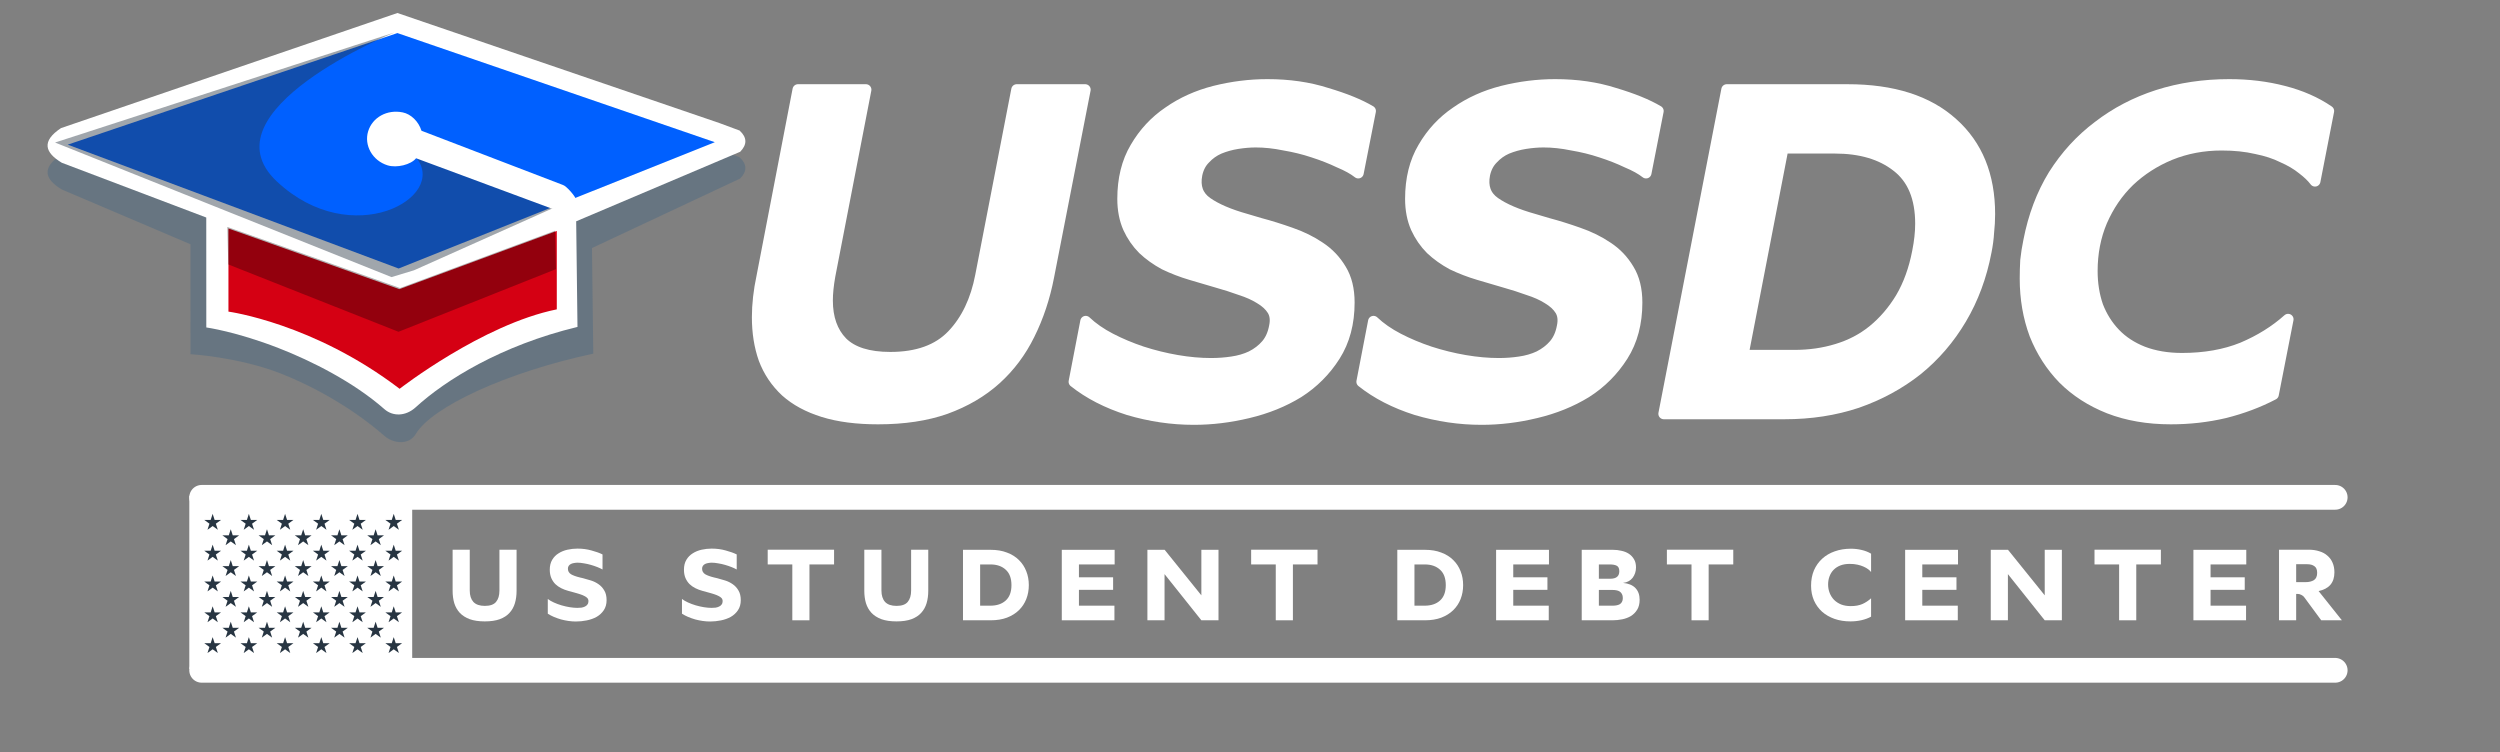 <?xml version="1.0" encoding="UTF-8" standalone="no"?>
<!DOCTYPE svg PUBLIC "-//W3C//DTD SVG 1.1//EN" "http://www.w3.org/Graphics/SVG/1.1/DTD/svg11.dtd">
<svg width="100%" height="100%" viewBox="0 0 831 250" version="1.1" xmlns="http://www.w3.org/2000/svg" xmlns:xlink="http://www.w3.org/1999/xlink" xml:space="preserve" xmlns:serif="http://www.serif.com/" style="fill-rule:evenodd;clip-rule:evenodd;stroke-linejoin:round;stroke-miterlimit:2;">
    <rect x="0" y="0" width="831" height="250" fill="#808080" stroke="none"/>
    <g transform="matrix(1,0,0,1,-1103.36,-386.905)">
        <g id="Artboard1" transform="matrix(0.898,0,0,0.407,894.493,105.651)">
            <rect x="232.472" y="691.247" width="924.153" height="614.224" style="fill:none;"/>
            <g transform="matrix(1.011,0,0,1.011,-0.267,-38.114)">
                <g transform="matrix(0.449,0,0,0.991,-120.121,100.016)">
                    <path d="M935.813,825.964L830.893,781.321C817.017,772.971 814.15,763.762 830.244,753.072L1104.56,659.242L1367.16,748.973L1383.6,755.064C1389.87,760.83 1389.7,766.595 1384.08,772.361L1263.22,829.046L1264.29,915.138C1193.49,930.216 1132.72,958.522 1119.54,980.588C1113.73,990.328 1100.73,988.111 1094.03,982.231C1068.73,960.001 1036.17,941.73 1009.37,931.291C974.803,917.824 935.847,915.567 935.847,915.567L935.813,825.964Z" style="fill:rgb(103,117,129);"/>
                </g>
                <g transform="matrix(0.449,0,0,0.991,-120.121,78.413)">
                    <path d="M948.695,825.964L830.893,781.321C817.017,772.971 814.15,763.762 830.244,753.072L1104.56,659.242L1367.16,748.973L1383.6,755.064C1389.87,760.83 1389.7,766.595 1384.08,772.361L1250.34,829.046L1251.4,915.138C1188.98,930.216 1143.65,958.522 1119.54,980.588C1111.17,988.248 1100.73,988.111 1094.03,982.231C1068.73,960.001 1034.5,942.844 1007.7,932.404C973.133,918.937 948.728,915.567 948.728,915.567L948.695,825.964Z" style="fill:white;"/>
                </g>
                <g transform="matrix(0.449,0,0,0.991,-120.121,71.246)">
                    <path d="M966.781,842.151L1106.16,891.588L1234.53,844.125L1234.53,908.051C1173.78,920.379 1106.36,972.814 1106.36,972.814C1036.19,919.266 966.781,909.898 966.781,909.898L966.781,842.151Z" style="fill:rgb(213,0,19);"/>
                </g>
                <g transform="matrix(0.486,0,0,1.073,-158.199,-0.538)">
                    <path d="M850.451,781.565L1098.81,697.549L1337.93,779.719L1099.73,874.814L850.451,781.565Z" style="fill:rgb(0,96,255);"/>
                </g>
                <g transform="matrix(1.018,0,0,2.248,-814.328,-475.733)">
                    <path d="M1107.94,614.009L1170.07,635.956L1225.78,615.359L1226.12,629.171L1169.5,651.681L1108.28,627.483L1107.94,614.009Z" style="fill-opacity:0.31;"/>
                </g>
            </g>
            <g transform="matrix(0.167,0,0,0.404,302.671,1095.95)">
                <rect x="0" y="0" width="494" height="350" style="fill:white;"/>
            </g>
            <g transform="matrix(1.169,0,0,2.582,-1066.05,-339.737)">
                <path d="M1235.73,409.508C1235.73,409.508 1174.79,434.358 1198.56,456.616C1222.33,478.873 1253.02,461.586 1242.65,449.052C1232.27,436.519 1265.55,451.645 1265.55,451.645L1288.46,463.963L1242,484.707L1234.87,486.868L1128.33,444.298L1235.73,409.508Z" style="fill:rgb(39,53,66);fill-opacity:0.44;"/>
            </g>
            <g id="s" transform="matrix(0.163,0,0,0.36,304.595,1105.3)">
                <path d="M41.167,15L52.922,51.18L22.146,28.82L60.188,28.82L29.411,51.18L41.167,15Z" style="fill:rgb(39,53,66);fill-rule:nonzero;"/>
            </g>
            <g id="s1" serif:id="s" transform="matrix(0.163,0,0,0.36,304.595,1130.47)">
                <path d="M41.167,15L52.922,51.18L22.146,28.82L60.188,28.82L29.411,51.18L41.167,15Z" style="fill:rgb(39,53,66);fill-rule:nonzero;"/>
            </g>
            <g id="s2" serif:id="s" transform="matrix(0.163,0,0,0.36,304.595,1155.63)">
                <path d="M41.167,15L52.922,51.18L22.146,28.82L60.188,28.82L29.411,51.18L41.167,15Z" style="fill:rgb(39,53,66);fill-rule:nonzero;"/>
            </g>
            <g id="s3" serif:id="s" transform="matrix(0.163,0,0,0.36,304.595,1180.8)">
                <path d="M41.167,15L52.922,51.18L22.146,28.82L60.188,28.82L29.411,51.18L41.167,15Z" style="fill:rgb(39,53,66);fill-rule:nonzero;"/>
            </g>
            <g id="s4" serif:id="s" transform="matrix(0.163,0,0,0.36,304.595,1205.97)">
                <path d="M41.167,15L52.922,51.18L22.146,28.82L60.188,28.82L29.411,51.18L41.167,15Z" style="fill:rgb(39,53,66);fill-rule:nonzero;"/>
            </g>
            <g id="s5" serif:id="s" transform="matrix(0.163,0,0,0.36,311.298,1117.88)">
                <path d="M41.167,15L52.922,51.18L22.146,28.82L60.188,28.82L29.411,51.18L41.167,15Z" style="fill:rgb(39,53,66);fill-rule:nonzero;"/>
            </g>
            <g id="s6" serif:id="s" transform="matrix(0.163,0,0,0.36,311.298,1143.05)">
                <path d="M41.167,15L52.922,51.18L22.146,28.82L60.188,28.82L29.411,51.18L41.167,15Z" style="fill:rgb(39,53,66);fill-rule:nonzero;"/>
            </g>
            <g id="s7" serif:id="s" transform="matrix(0.163,0,0,0.36,311.298,1168.22)">
                <path d="M41.167,15L52.922,51.18L22.146,28.82L60.188,28.82L29.411,51.18L41.167,15Z" style="fill:rgb(39,53,66);fill-rule:nonzero;"/>
            </g>
            <g id="s8" serif:id="s" transform="matrix(0.163,0,0,0.36,311.298,1193.39)">
                <path d="M41.167,15L52.922,51.18L22.146,28.82L60.188,28.82L29.411,51.18L41.167,15Z" style="fill:rgb(39,53,66);fill-rule:nonzero;"/>
            </g>
            <g id="s9" serif:id="s" transform="matrix(0.163,0,0,0.36,318.001,1105.3)">
                <path d="M41.167,15L52.922,51.18L22.146,28.82L60.188,28.82L29.411,51.18L41.167,15Z" style="fill:rgb(39,53,66);fill-rule:nonzero;"/>
            </g>
            <g id="s10" serif:id="s" transform="matrix(0.163,0,0,0.36,318.001,1130.47)">
                <path d="M41.167,15L52.922,51.18L22.146,28.82L60.188,28.82L29.411,51.18L41.167,15Z" style="fill:rgb(39,53,66);fill-rule:nonzero;"/>
            </g>
            <g id="s11" serif:id="s" transform="matrix(0.163,0,0,0.36,318.001,1155.63)">
                <path d="M41.167,15L52.922,51.18L22.146,28.82L60.188,28.82L29.411,51.18L41.167,15Z" style="fill:rgb(39,53,66);fill-rule:nonzero;"/>
            </g>
            <g id="s12" serif:id="s" transform="matrix(0.163,0,0,0.36,318.001,1180.8)">
                <path d="M41.167,15L52.922,51.18L22.146,28.82L60.188,28.82L29.411,51.18L41.167,15Z" style="fill:rgb(39,53,66);fill-rule:nonzero;"/>
            </g>
            <g id="s13" serif:id="s" transform="matrix(0.163,0,0,0.36,318.001,1205.97)">
                <path d="M41.167,15L52.922,51.18L22.146,28.82L60.188,28.82L29.411,51.18L41.167,15Z" style="fill:rgb(39,53,66);fill-rule:nonzero;"/>
            </g>
            <g id="s14" serif:id="s" transform="matrix(0.163,0,0,0.36,324.703,1117.88)">
                <path d="M41.167,15L52.922,51.18L22.146,28.82L60.188,28.82L29.411,51.18L41.167,15Z" style="fill:rgb(39,53,66);fill-rule:nonzero;"/>
            </g>
            <g id="s15" serif:id="s" transform="matrix(0.163,0,0,0.36,324.703,1143.05)">
                <path d="M41.167,15L52.922,51.18L22.146,28.82L60.188,28.82L29.411,51.18L41.167,15Z" style="fill:rgb(39,53,66);fill-rule:nonzero;"/>
            </g>
            <g id="s16" serif:id="s" transform="matrix(0.163,0,0,0.36,324.703,1168.22)">
                <path d="M41.167,15L52.922,51.18L22.146,28.82L60.188,28.82L29.411,51.18L41.167,15Z" style="fill:rgb(39,53,66);fill-rule:nonzero;"/>
            </g>
            <g id="s17" serif:id="s" transform="matrix(0.163,0,0,0.36,324.703,1193.39)">
                <path d="M41.167,15L52.922,51.18L22.146,28.82L60.188,28.82L29.411,51.18L41.167,15Z" style="fill:rgb(39,53,66);fill-rule:nonzero;"/>
            </g>
            <g id="s18" serif:id="s" transform="matrix(0.163,0,0,0.36,331.406,1105.3)">
                <path d="M41.167,15L52.922,51.18L22.146,28.82L60.188,28.82L29.411,51.18L41.167,15Z" style="fill:rgb(39,53,66);fill-rule:nonzero;"/>
            </g>
            <g id="s19" serif:id="s" transform="matrix(0.163,0,0,0.36,331.406,1130.47)">
                <path d="M41.167,15L52.922,51.18L22.146,28.82L60.188,28.82L29.411,51.18L41.167,15Z" style="fill:rgb(39,53,66);fill-rule:nonzero;"/>
            </g>
            <g id="s20" serif:id="s" transform="matrix(0.163,0,0,0.36,331.406,1155.63)">
                <path d="M41.167,15L52.922,51.18L22.146,28.82L60.188,28.82L29.411,51.18L41.167,15Z" style="fill:rgb(39,53,66);fill-rule:nonzero;"/>
            </g>
            <g id="s21" serif:id="s" transform="matrix(0.163,0,0,0.36,331.406,1180.8)">
                <path d="M41.167,15L52.922,51.18L22.146,28.82L60.188,28.82L29.411,51.18L41.167,15Z" style="fill:rgb(39,53,66);fill-rule:nonzero;"/>
            </g>
            <g id="s22" serif:id="s" transform="matrix(0.163,0,0,0.36,331.406,1205.97)">
                <path d="M41.167,15L52.922,51.18L22.146,28.82L60.188,28.82L29.411,51.18L41.167,15Z" style="fill:rgb(39,53,66);fill-rule:nonzero;"/>
            </g>
            <g id="s23" serif:id="s" transform="matrix(0.163,0,0,0.36,338.109,1117.88)">
                <path d="M41.167,15L52.922,51.18L22.146,28.82L60.188,28.82L29.411,51.18L41.167,15Z" style="fill:rgb(39,53,66);fill-rule:nonzero;"/>
            </g>
            <g id="s24" serif:id="s" transform="matrix(0.163,0,0,0.36,338.109,1143.05)">
                <path d="M41.167,15L52.922,51.18L22.146,28.82L60.188,28.82L29.411,51.18L41.167,15Z" style="fill:rgb(39,53,66);fill-rule:nonzero;"/>
            </g>
            <g id="s25" serif:id="s" transform="matrix(0.163,0,0,0.36,338.109,1168.22)">
                <path d="M41.167,15L52.922,51.18L22.146,28.82L60.188,28.82L29.411,51.18L41.167,15Z" style="fill:rgb(39,53,66);fill-rule:nonzero;"/>
            </g>
            <g id="s26" serif:id="s" transform="matrix(0.163,0,0,0.36,338.109,1193.39)">
                <path d="M41.167,15L52.922,51.18L22.146,28.82L60.188,28.82L29.411,51.18L41.167,15Z" style="fill:rgb(39,53,66);fill-rule:nonzero;"/>
            </g>
            <g id="s27" serif:id="s" transform="matrix(0.163,0,0,0.36,344.812,1105.3)">
                <path d="M41.167,15L52.922,51.18L22.146,28.82L60.188,28.82L29.411,51.18L41.167,15Z" style="fill:rgb(39,53,66);fill-rule:nonzero;"/>
            </g>
            <g id="s28" serif:id="s" transform="matrix(0.163,0,0,0.36,344.812,1130.47)">
                <path d="M41.167,15L52.922,51.18L22.146,28.82L60.188,28.82L29.411,51.18L41.167,15Z" style="fill:rgb(39,53,66);fill-rule:nonzero;"/>
            </g>
            <g id="s29" serif:id="s" transform="matrix(0.163,0,0,0.36,344.812,1155.63)">
                <path d="M41.167,15L52.922,51.18L22.146,28.82L60.188,28.82L29.411,51.18L41.167,15Z" style="fill:rgb(39,53,66);fill-rule:nonzero;"/>
            </g>
            <g id="s30" serif:id="s" transform="matrix(0.163,0,0,0.36,344.812,1180.8)">
                <path d="M41.167,15L52.922,51.18L22.146,28.82L60.188,28.82L29.411,51.18L41.167,15Z" style="fill:rgb(39,53,66);fill-rule:nonzero;"/>
            </g>
            <g id="s31" serif:id="s" transform="matrix(0.163,0,0,0.36,344.812,1205.97)">
                <path d="M41.167,15L52.922,51.18L22.146,28.82L60.188,28.82L29.411,51.18L41.167,15Z" style="fill:rgb(39,53,66);fill-rule:nonzero;"/>
            </g>
            <g id="s32" serif:id="s" transform="matrix(0.163,0,0,0.36,351.515,1117.88)">
                <path d="M41.167,15L52.922,51.18L22.146,28.82L60.188,28.82L29.411,51.18L41.167,15Z" style="fill:rgb(39,53,66);fill-rule:nonzero;"/>
            </g>
            <g id="s33" serif:id="s" transform="matrix(0.163,0,0,0.36,351.515,1143.05)">
                <path d="M41.167,15L52.922,51.18L22.146,28.82L60.188,28.82L29.411,51.18L41.167,15Z" style="fill:rgb(39,53,66);fill-rule:nonzero;"/>
            </g>
            <g id="s34" serif:id="s" transform="matrix(0.163,0,0,0.36,351.515,1168.22)">
                <path d="M41.167,15L52.922,51.18L22.146,28.82L60.188,28.82L29.411,51.18L41.167,15Z" style="fill:rgb(39,53,66);fill-rule:nonzero;"/>
            </g>
            <g id="s35" serif:id="s" transform="matrix(0.163,0,0,0.36,351.515,1193.39)">
                <path d="M41.167,15L52.922,51.18L22.146,28.82L60.188,28.82L29.411,51.18L41.167,15Z" style="fill:rgb(39,53,66);fill-rule:nonzero;"/>
            </g>
            <g id="s36" serif:id="s" transform="matrix(0.163,0,0,0.36,358.218,1105.3)">
                <path d="M41.167,15L52.922,51.18L22.146,28.82L60.188,28.82L29.411,51.18L41.167,15Z" style="fill:rgb(39,53,66);fill-rule:nonzero;"/>
            </g>
            <g id="s37" serif:id="s" transform="matrix(0.163,0,0,0.36,358.218,1130.47)">
                <path d="M41.167,15L52.922,51.18L22.146,28.82L60.188,28.82L29.411,51.18L41.167,15Z" style="fill:rgb(39,53,66);fill-rule:nonzero;"/>
            </g>
            <g id="s38" serif:id="s" transform="matrix(0.163,0,0,0.36,358.218,1155.63)">
                <path d="M41.167,15L52.922,51.18L22.146,28.82L60.188,28.82L29.411,51.18L41.167,15Z" style="fill:rgb(39,53,66);fill-rule:nonzero;"/>
            </g>
            <g id="s39" serif:id="s" transform="matrix(0.163,0,0,0.36,358.218,1180.8)">
                <path d="M41.167,15L52.922,51.18L22.146,28.82L60.188,28.82L29.411,51.18L41.167,15Z" style="fill:rgb(39,53,66);fill-rule:nonzero;"/>
            </g>
            <g id="s40" serif:id="s" transform="matrix(0.163,0,0,0.36,358.218,1205.97)">
                <path d="M41.167,15L52.922,51.18L22.146,28.82L60.188,28.82L29.411,51.18L41.167,15Z" style="fill:rgb(39,53,66);fill-rule:nonzero;"/>
            </g>
            <g id="s41" serif:id="s" transform="matrix(0.163,0,0,0.36,364.921,1117.88)">
                <path d="M41.167,15L52.922,51.18L22.146,28.82L60.188,28.82L29.411,51.18L41.167,15Z" style="fill:rgb(39,53,66);fill-rule:nonzero;"/>
            </g>
            <g id="s42" serif:id="s" transform="matrix(0.163,0,0,0.36,364.921,1143.05)">
                <path d="M41.167,15L52.922,51.18L22.146,28.82L60.188,28.82L29.411,51.18L41.167,15Z" style="fill:rgb(39,53,66);fill-rule:nonzero;"/>
            </g>
            <g id="s43" serif:id="s" transform="matrix(0.163,0,0,0.36,364.921,1168.22)">
                <path d="M41.167,15L52.922,51.18L22.146,28.82L60.188,28.82L29.411,51.18L41.167,15Z" style="fill:rgb(39,53,66);fill-rule:nonzero;"/>
            </g>
            <g id="s44" serif:id="s" transform="matrix(0.163,0,0,0.36,364.921,1193.39)">
                <path d="M41.167,15L52.922,51.18L22.146,28.82L60.188,28.82L29.411,51.18L41.167,15Z" style="fill:rgb(39,53,66);fill-rule:nonzero;"/>
            </g>
            <g id="s45" serif:id="s" transform="matrix(0.163,0,0,0.36,371.623,1105.3)">
                <path d="M41.167,15L52.922,51.18L22.146,28.82L60.188,28.82L29.411,51.18L41.167,15Z" style="fill:rgb(39,53,66);fill-rule:nonzero;"/>
            </g>
            <g id="s46" serif:id="s" transform="matrix(0.163,0,0,0.36,371.623,1130.47)">
                <path d="M41.167,15L52.922,51.18L22.146,28.82L60.188,28.82L29.411,51.18L41.167,15Z" style="fill:rgb(39,53,66);fill-rule:nonzero;"/>
            </g>
            <g id="s47" serif:id="s" transform="matrix(0.163,0,0,0.36,371.623,1155.63)">
                <path d="M41.167,15L52.922,51.18L22.146,28.82L60.188,28.82L29.411,51.18L41.167,15Z" style="fill:rgb(39,53,66);fill-rule:nonzero;"/>
            </g>
            <g id="s48" serif:id="s" transform="matrix(0.163,0,0,0.36,371.623,1180.8)">
                <path d="M41.167,15L52.922,51.18L22.146,28.82L60.188,28.82L29.411,51.18L41.167,15Z" style="fill:rgb(39,53,66);fill-rule:nonzero;"/>
            </g>
            <g id="s49" serif:id="s" transform="matrix(0.163,0,0,0.36,371.623,1205.97)">
                <path d="M41.167,15L52.922,51.18L22.146,28.82L60.188,28.82L29.411,51.18L41.167,15Z" style="fill:rgb(39,53,66);fill-rule:nonzero;"/>
            </g>
            <g transform="matrix(1.113,0,0,2.458,-888.095,-552.23)">
                <path d="M1294.9,535.601L1282.92,597.38C1282.36,600.53 1282.08,603.287 1282.08,605.651C1282.08,611.502 1283.71,616.116 1286.97,619.492C1290.35,622.868 1295.69,624.556 1303.01,624.556C1312.01,624.556 1318.87,622.08 1323.6,617.129C1328.33,612.177 1331.48,605.594 1333.05,597.38L1345.04,535.601L1367.82,535.601L1355.67,597.717C1354.32,604.694 1352.18,611.108 1349.26,616.96C1346.44,622.699 1342.73,627.65 1338.12,631.814C1333.5,635.977 1327.93,639.241 1321.4,641.604C1314.99,643.855 1307.51,644.98 1298.95,644.98C1291.87,644.98 1285.79,644.192 1280.73,642.617C1275.66,641.041 1271.5,638.791 1268.23,635.865C1264.97,632.827 1262.55,629.226 1260.98,625.062C1259.51,620.898 1258.78,616.285 1258.78,611.221C1258.78,606.945 1259.29,602.443 1260.3,597.717L1272.29,535.601L1294.9,535.601Z" style="fill:white;fill-rule:nonzero;stroke:white;stroke-width:3.63px;"/>
                <path d="M1458.63,563.283C1457.06,562.045 1454.92,560.864 1452.22,559.738C1449.63,558.5 1446.76,557.375 1443.61,556.362C1440.57,555.35 1437.37,554.562 1433.99,553.999C1430.73,553.324 1427.58,552.986 1424.54,552.986C1422.63,552.986 1420.6,553.155 1418.46,553.493C1416.32,553.83 1414.3,554.393 1412.39,555.181C1410.59,555.969 1409.01,557.094 1407.66,558.557C1406.31,559.907 1405.41,561.651 1404.96,563.789C1404.17,567.84 1405.3,570.935 1408.33,573.073C1411.37,575.211 1415.7,577.068 1421.33,578.643L1425.89,579.994C1429.27,580.894 1432.7,581.963 1436.19,583.201C1439.79,584.439 1442.99,586.014 1445.81,587.927C1448.73,589.84 1451.1,592.316 1452.9,595.354C1454.7,598.28 1455.6,601.937 1455.6,606.326C1455.6,613.19 1454.02,619.098 1450.87,624.049C1447.72,629.001 1443.67,633.052 1438.72,636.203C1433.77,639.241 1428.2,641.491 1422.01,642.954C1415.93,644.417 1409.91,645.149 1403.95,645.149C1396.63,645.149 1389.37,644.08 1382.17,641.942C1375.08,639.691 1369.06,636.596 1364.11,632.658L1367.99,612.571C1370.24,614.709 1373,616.622 1376.26,618.31C1379.53,619.998 1383.02,621.461 1386.73,622.699C1390.56,623.937 1394.44,624.893 1398.38,625.568C1402.31,626.244 1406.08,626.581 1409.68,626.581C1412.05,626.581 1414.36,626.412 1416.61,626.075C1418.97,625.737 1421.11,625.118 1423.02,624.218C1425.05,623.205 1426.73,621.911 1428.08,620.336C1429.43,618.76 1430.33,616.735 1430.78,614.259C1431.23,612.121 1431.01,610.321 1430.11,608.858C1429.21,607.395 1427.8,606.101 1425.89,604.975C1424.09,603.85 1421.95,602.894 1419.48,602.106C1417,601.206 1414.36,600.362 1411.54,599.574L1402.93,597.042C1399.89,596.142 1396.97,595.017 1394.16,593.666C1391.45,592.203 1389.09,590.515 1387.07,588.602C1385.04,586.577 1383.41,584.214 1382.17,581.513C1380.93,578.7 1380.31,575.493 1380.31,571.892C1380.31,565.252 1381.72,559.569 1384.53,554.843C1387.35,550.004 1391.01,546.066 1395.51,543.028C1400.01,539.877 1405.13,537.57 1410.87,536.107C1416.72,534.644 1422.57,533.913 1428.42,533.913C1435.62,533.913 1442.21,534.869 1448.17,536.782C1454.25,538.583 1459.09,540.552 1462.69,542.69L1458.63,563.283Z" style="fill:white;fill-rule:nonzero;stroke:white;stroke-width:3.63px;"/>
                <path d="M1554.34,563.283C1552.77,562.045 1550.63,560.864 1547.93,559.738C1545.34,558.5 1542.47,557.375 1539.32,556.362C1536.28,555.35 1533.07,554.562 1529.7,553.999C1526.43,553.324 1523.28,552.986 1520.25,552.986C1518.33,552.986 1516.31,553.155 1514.17,553.493C1512.03,553.83 1510.01,554.393 1508.09,555.181C1506.29,555.969 1504.72,557.094 1503.37,558.557C1502.02,559.907 1501.12,561.651 1500.66,563.789C1499.88,567.84 1501,570.935 1504.04,573.073C1507.08,575.211 1511.41,577.068 1517.04,578.643L1521.6,579.994C1524.97,580.894 1528.4,581.963 1531.89,583.201C1535.49,584.439 1538.7,586.014 1541.51,587.927C1544.44,589.84 1546.8,592.316 1548.6,595.354C1550.4,598.28 1551.3,601.937 1551.3,606.326C1551.3,613.19 1549.73,619.098 1546.58,624.049C1543.43,629.001 1539.38,633.052 1534.42,636.203C1529.47,639.241 1523.9,641.491 1517.71,642.954C1511.64,644.417 1505.62,645.149 1499.65,645.149C1492.34,645.149 1485.08,644.08 1477.88,641.942C1470.79,639.691 1464.77,636.596 1459.82,632.658L1463.7,612.571C1465.95,614.709 1468.71,616.622 1471.97,618.31C1475.23,619.998 1478.72,621.461 1482.44,622.699C1486.26,623.937 1490.14,624.893 1494.08,625.568C1498.02,626.244 1501.79,626.581 1505.39,626.581C1507.76,626.581 1510.06,626.412 1512.31,626.075C1514.67,625.737 1516.81,625.118 1518.73,624.218C1520.75,623.205 1522.44,621.911 1523.79,620.336C1525.14,618.76 1526.04,616.735 1526.49,614.259C1526.94,612.121 1526.72,610.321 1525.82,608.858C1524.92,607.395 1523.51,606.101 1521.6,604.975C1519.8,603.85 1517.66,602.894 1515.18,602.106C1512.71,601.206 1510.06,600.362 1507.25,599.574L1498.64,597.042C1495.6,596.142 1492.68,595.017 1489.86,593.666C1487.16,592.203 1484.8,590.515 1482.77,588.602C1480.75,586.577 1479.12,584.214 1477.88,581.513C1476.64,578.7 1476.02,575.493 1476.02,571.892C1476.02,565.252 1477.43,559.569 1480.24,554.843C1483.05,550.004 1486.71,546.066 1491.21,543.028C1495.71,539.877 1500.83,537.57 1506.57,536.107C1512.42,534.644 1518.28,533.913 1524.13,533.913C1531.33,533.913 1537.91,534.869 1543.88,536.782C1549.95,538.583 1554.79,540.552 1558.39,542.69L1554.34,563.283Z" style="fill:white;fill-rule:nonzero;stroke:white;stroke-width:3.63px;"/>
                <path d="M1560.25,643.292L1581.18,535.601L1621.35,535.601C1636.43,535.601 1648.08,539.314 1656.3,546.741C1664.51,554.056 1668.62,564.127 1668.62,576.955C1668.62,578.981 1668.5,581.006 1668.28,583.032C1668.17,585.058 1667.88,587.196 1667.43,589.446C1665.86,597.661 1663.1,605.088 1659.16,611.727C1655.23,618.367 1650.33,624.049 1644.48,628.776C1638.63,633.389 1631.99,636.99 1624.56,639.578C1617.13,642.054 1609.09,643.292 1600.42,643.292L1560.25,643.292ZM1586.58,623.88L1603.63,623.88C1608.69,623.88 1613.42,623.205 1617.81,621.855C1622.31,620.505 1626.31,618.423 1629.79,615.61C1633.39,612.684 1636.49,609.083 1639.08,604.807C1641.67,600.418 1643.52,595.298 1644.65,589.446C1645.32,586.07 1645.66,582.976 1645.66,580.163C1645.66,571.498 1643.02,565.14 1637.73,561.089C1632.55,557.038 1625.69,555.012 1617.13,555.012L1599.92,555.012L1586.58,623.88Z" style="fill:white;fill-rule:nonzero;stroke:white;stroke-width:3.63px;"/>
                <path d="M1776.82,565.984C1775.8,564.633 1774.39,563.283 1772.6,561.933C1770.79,560.47 1768.6,559.176 1766.01,558.05C1763.54,556.812 1760.61,555.856 1757.23,555.181C1753.86,554.393 1750.03,553.999 1745.76,553.999C1739.68,553.999 1734,555.068 1728.71,557.206C1723.53,559.344 1718.97,562.27 1715.04,565.984C1711.21,569.697 1708.17,574.142 1705.92,579.319C1703.78,584.382 1702.71,589.896 1702.71,595.86C1702.71,600.024 1703.33,603.906 1704.57,607.507C1705.92,610.996 1707.83,614.034 1710.31,616.622C1712.79,619.21 1715.88,621.236 1719.59,622.699C1723.42,624.162 1727.75,624.893 1732.59,624.893C1740.13,624.893 1746.83,623.712 1752.68,621.349C1758.53,618.873 1763.59,615.722 1767.87,611.896L1762.97,636.878C1758.02,639.466 1752.62,641.491 1746.77,642.954C1741.03,644.305 1735.07,644.98 1728.88,644.98C1721.23,644.98 1714.36,643.798 1708.28,641.435C1702.32,639.072 1697.26,635.809 1693.09,631.645C1689.04,627.481 1685.89,622.586 1683.64,616.96C1681.5,611.221 1680.43,605.032 1680.43,598.392C1680.43,596.367 1680.49,594.341 1680.6,592.316C1680.83,590.178 1681.16,588.04 1681.61,585.902C1683.19,577.687 1685.95,570.372 1689.88,563.958C1693.94,557.544 1698.89,552.142 1704.74,547.754C1710.59,543.253 1717.17,539.82 1724.49,537.457C1731.91,535.094 1739.85,533.913 1748.29,533.913C1754.7,533.913 1760.72,534.644 1766.35,536.107C1772.09,537.57 1777.1,539.764 1781.37,542.69L1776.82,565.984Z" style="fill:white;fill-rule:nonzero;stroke:white;stroke-width:3.63px;"/>
            </g>
            <g transform="matrix(0.241,0,0,0.532,90.845,809.568)">
                <path d="M1309.67,621.094L1309.67,683.886C1309.67,691.313 1311.53,697.108 1315.25,701.272C1319.07,705.323 1324.92,707.349 1332.8,707.349C1340.9,707.349 1346.64,705.323 1350.02,701.272C1353.51,697.108 1355.25,691.313 1355.25,683.886L1355.25,621.094L1381.58,621.094L1381.58,684.224C1381.58,691.088 1380.74,697.39 1379.05,703.129C1377.36,708.868 1374.6,713.819 1370.78,717.983C1367.07,722.146 1362.06,725.41 1355.76,727.773C1349.57,730.023 1341.91,731.149 1332.8,731.149C1323.68,731.149 1315.98,730.023 1309.67,727.773C1303.37,725.41 1298.25,722.146 1294.31,717.983C1290.49,713.819 1287.67,708.868 1285.87,703.129C1284.19,697.39 1283.34,691.088 1283.34,684.224L1283.34,621.094L1309.67,621.094Z" style="fill:white;"/>
                <path d="M1513.58,651.477C1511.44,650.24 1508.8,649.002 1505.65,647.764C1502.5,646.526 1499.17,645.401 1495.69,644.388C1492.2,643.375 1488.65,642.587 1485.05,642.025C1481.45,641.35 1478.19,641.012 1475.26,641.012C1473.58,641.012 1471.83,641.181 1470.03,641.518C1468.34,641.744 1466.77,642.194 1465.3,642.869C1463.84,643.544 1462.66,644.5 1461.76,645.738C1460.86,646.864 1460.41,648.383 1460.41,650.296C1460.41,653.897 1461.98,656.71 1465.13,658.736C1468.4,660.649 1473.07,662.337 1479.14,663.799L1483.53,664.812C1487.47,665.825 1491.58,667.007 1495.86,668.357C1500.13,669.707 1504.01,671.62 1507.5,674.096C1511.1,676.572 1514.03,679.779 1516.28,683.717C1518.64,687.543 1519.83,692.495 1519.83,698.571C1519.83,704.648 1518.36,709.824 1515.44,714.1C1512.62,718.264 1508.96,721.64 1504.46,724.228C1499.96,726.704 1494.9,728.504 1489.27,729.63C1483.76,730.755 1478.25,731.318 1472.73,731.318C1469.02,731.318 1465.19,731.036 1461.25,730.474C1457.43,729.911 1453.6,729.123 1449.78,728.11C1445.95,726.985 1442.29,725.691 1438.8,724.228C1435.43,722.765 1432.33,721.134 1429.52,719.333L1429.52,696.715C1432,698.628 1435.09,700.428 1438.8,702.116C1442.52,703.804 1446.45,705.267 1450.62,706.505C1454.89,707.742 1459.12,708.699 1463.28,709.374C1467.55,710.049 1471.44,710.387 1474.92,710.387C1477.06,710.387 1479.14,710.274 1481.17,710.049C1483.2,709.712 1485,709.149 1486.57,708.361C1488.26,707.574 1489.55,706.505 1490.45,705.154C1491.47,703.804 1491.97,702.116 1491.97,700.09C1491.97,698.177 1491.41,696.602 1490.29,695.364C1489.16,694.126 1487.64,693.057 1485.73,692.157C1483.82,691.144 1481.62,690.244 1479.14,689.456C1476.67,688.669 1474.03,687.881 1471.21,687.093L1460.75,684.224C1457.03,683.211 1453.49,681.861 1450.11,680.173C1446.74,678.485 1443.75,676.403 1441.17,673.927C1438.58,671.339 1436.5,668.244 1434.92,664.643C1433.35,660.93 1432.56,656.654 1432.56,651.815C1432.56,645.851 1433.8,640.787 1436.27,636.623C1438.75,632.46 1442.01,629.14 1446.06,626.664C1450.11,624.076 1454.67,622.22 1459.73,621.094C1464.8,619.969 1469.92,619.406 1475.09,619.406C1482.86,619.406 1490.06,620.363 1496.7,622.276C1503.45,624.076 1509.08,626.102 1513.58,628.352L1513.58,651.477Z" style="fill:white;"/>
                <path d="M1719.68,651.477C1717.54,650.24 1714.9,649.002 1711.75,647.764C1708.59,646.526 1705.27,645.401 1701.79,644.388C1698.3,643.375 1694.75,642.587 1691.15,642.025C1687.55,641.35 1684.29,641.012 1681.36,641.012C1679.67,641.012 1677.93,641.181 1676.13,641.518C1674.44,641.744 1672.87,642.194 1671.4,642.869C1669.94,643.544 1668.76,644.5 1667.86,645.738C1666.96,646.864 1666.51,648.383 1666.51,650.296C1666.51,653.897 1668.08,656.71 1671.23,658.736C1674.5,660.649 1679.17,662.337 1685.24,663.799L1689.63,664.812C1693.57,665.825 1697.68,667.007 1701.95,668.357C1706.23,669.707 1710.11,671.62 1713.6,674.096C1717.2,676.572 1720.13,679.779 1722.38,683.717C1724.74,687.543 1725.92,692.495 1725.92,698.571C1725.92,704.648 1724.46,709.824 1721.54,714.1C1718.72,718.264 1715.07,721.64 1710.56,724.228C1706.06,726.704 1701,728.504 1695.37,729.63C1689.86,730.755 1684.34,731.318 1678.83,731.318C1675.12,731.318 1671.29,731.036 1667.35,730.474C1663.53,729.911 1659.7,729.123 1655.87,728.11C1652.05,726.985 1648.39,725.691 1644.9,724.228C1641.53,722.765 1638.43,721.134 1635.62,719.333L1635.62,696.715C1638.09,698.628 1641.19,700.428 1644.9,702.116C1648.62,703.804 1652.55,705.267 1656.72,706.505C1660.99,707.742 1665.21,708.699 1669.38,709.374C1673.65,710.049 1677.54,710.387 1681.02,710.387C1683.16,710.387 1685.24,710.274 1687.27,710.049C1689.3,709.712 1691.1,709.149 1692.67,708.361C1694.36,707.574 1695.65,706.505 1696.55,705.154C1697.57,703.804 1698.07,702.116 1698.07,700.09C1698.07,698.177 1697.51,696.602 1696.38,695.364C1695.26,694.126 1693.74,693.057 1691.83,692.157C1689.91,691.144 1687.72,690.244 1685.24,689.456C1682.77,688.669 1680.12,687.881 1677.31,687.093L1666.85,684.224C1663.13,683.211 1659.59,681.861 1656.21,680.173C1652.84,678.485 1649.85,676.403 1647.27,673.927C1644.68,671.339 1642.6,668.244 1641.02,664.643C1639.44,660.93 1638.66,656.654 1638.66,651.815C1638.66,645.851 1639.89,640.787 1642.37,636.623C1644.85,632.46 1648.11,629.14 1652.16,626.664C1656.21,624.076 1660.77,622.22 1665.83,621.094C1670.9,619.969 1676.02,619.406 1681.19,619.406C1688.96,619.406 1696.16,620.363 1702.8,622.276C1709.55,624.076 1715.18,626.102 1719.68,628.352L1719.68,651.477Z" style="fill:white;"/>
                <path d="M1805.09,729.461L1805.09,643.713L1767.28,643.713L1767.28,621.094L1869.23,621.094L1869.23,643.713L1831.42,643.713L1831.42,729.461L1805.09,729.461Z" style="fill:white;"/>
                <path d="M1941.98,621.094L1941.98,683.886C1941.98,691.313 1943.84,697.108 1947.55,701.272C1951.38,705.323 1957.23,707.349 1965.11,707.349C1973.21,707.349 1978.95,705.323 1982.32,701.272C1985.81,697.108 1987.56,691.313 1987.56,683.886L1987.56,621.094L2013.89,621.094L2013.89,684.224C2013.89,691.088 2013.05,697.39 2011.36,703.129C2009.67,708.868 2006.91,713.819 2003.09,717.983C1999.37,722.146 1994.36,725.41 1988.06,727.773C1981.87,730.023 1974.22,731.149 1965.11,731.149C1955.99,731.149 1948.28,730.023 1941.98,727.773C1935.68,725.41 1930.56,722.146 1926.62,717.983C1922.8,713.819 1919.98,708.868 1918.18,703.129C1916.49,697.39 1915.65,691.088 1915.65,684.224L1915.65,621.094L1941.98,621.094Z" style="fill:white;"/>
                <path d="M2067.23,729.461L2067.23,621.263L2109.76,621.263C2119.22,621.263 2127.54,622.67 2134.75,625.483C2142.06,628.184 2148.19,632.01 2153.14,636.961C2158.1,641.8 2161.87,647.539 2164.45,654.178C2167.04,660.705 2168.34,667.794 2168.34,675.446C2168.34,683.098 2167.04,690.244 2164.45,696.883C2161.87,703.41 2158.1,709.093 2153.14,713.932C2148.19,718.77 2142.06,722.596 2134.75,725.41C2127.54,728.11 2119.22,729.461 2109.76,729.461L2067.23,729.461ZM2093.56,707.011L2109.43,707.011C2119.22,707.011 2127.04,704.367 2132.89,699.078C2138.74,693.789 2141.67,685.912 2141.67,675.446C2141.67,664.981 2138.74,657.104 2132.89,651.815C2127.04,646.414 2119.22,643.713 2109.43,643.713L2093.56,643.713L2093.56,707.011Z" style="fill:white;"/>
                <path d="M2218.97,729.461L2218.97,621.263L2300.16,621.263L2300.16,643.713L2245.31,643.713L2245.31,663.462L2297.8,663.462L2297.8,682.704L2245.31,682.704L2245.31,707.011L2299.83,707.011L2299.83,729.461L2218.97,729.461Z" style="fill:white;"/>
                <path d="M2350.47,621.263L2376.97,621.263L2433.35,691.144L2433.35,621.263L2459.68,621.263L2459.68,729.461L2433.35,729.461L2376.8,658.567L2376.8,729.461L2350.47,729.461L2350.47,621.263Z" style="fill:white;"/>
                <path d="M2547.62,729.461L2547.62,643.713L2509.81,643.713L2509.81,621.094L2611.76,621.094L2611.76,643.713L2573.95,643.713L2573.95,729.461L2547.62,729.461Z" style="fill:white;"/>
                <path d="M2734.31,729.461L2734.31,621.263L2776.84,621.263C2786.3,621.263 2794.62,622.67 2801.83,625.483C2809.14,628.184 2815.27,632.01 2820.22,636.961C2825.18,641.8 2828.95,647.539 2831.53,654.178C2834.12,660.705 2835.41,667.794 2835.41,675.446C2835.41,683.098 2834.12,690.244 2831.53,696.883C2828.95,703.41 2825.18,709.093 2820.22,713.932C2815.27,718.77 2809.14,722.596 2801.83,725.41C2794.62,728.11 2786.3,729.461 2776.84,729.461L2734.31,729.461ZM2760.64,707.011L2776.51,707.011C2786.3,707.011 2794.12,704.367 2799.97,699.078C2805.82,693.789 2808.75,685.912 2808.75,675.446C2808.75,664.981 2805.82,657.104 2799.97,651.815C2794.12,646.414 2786.3,643.713 2776.51,643.713L2760.64,643.713L2760.64,707.011Z" style="fill:white;"/>
                <path d="M2886.05,729.461L2886.05,621.263L2967.24,621.263L2967.24,643.713L2912.39,643.713L2912.39,663.462L2964.88,663.462L2964.88,682.704L2912.39,682.704L2912.39,707.011L2966.91,707.011L2966.91,729.461L2886.05,729.461Z" style="fill:white;"/>
                <path d="M3017.55,729.461L3017.55,621.263L3065.82,621.263C3070.21,621.263 3074.49,621.769 3078.65,622.782C3082.93,623.682 3086.7,625.202 3089.96,627.34C3093.22,629.478 3095.87,632.291 3097.89,635.779C3099.92,639.155 3100.93,643.319 3100.93,648.27C3100.93,651.309 3100.48,654.178 3099.58,656.879C3098.68,659.58 3097.39,662.055 3095.7,664.306C3094.01,666.444 3091.93,668.188 3089.45,669.538C3086.98,670.889 3084.16,671.733 3081.01,672.07C3089.45,672.858 3095.81,675.503 3100.09,680.004C3104.36,684.505 3106.5,690.469 3106.5,697.896C3106.5,703.973 3105.26,709.037 3102.79,713.088C3100.31,717.139 3097.1,720.402 3093.17,722.878C3089.23,725.241 3084.78,726.929 3079.83,727.942C3074.88,728.954 3069.87,729.461 3064.81,729.461L3017.55,729.461ZM3043.88,665.656L3061.43,665.656C3070.66,665.656 3075.27,661.83 3075.27,654.178C3075.27,649.902 3073.98,647.089 3071.39,645.738C3068.91,644.388 3065.31,643.713 3060.59,643.713L3043.88,643.713L3043.88,665.656ZM3043.88,707.011L3065.48,707.011C3067.4,707.011 3069.25,706.842 3071.05,706.505C3072.85,706.167 3074.49,705.604 3075.95,704.817C3077.41,703.916 3078.54,702.735 3079.32,701.272C3080.22,699.697 3080.68,697.727 3080.68,695.364C3080.68,692.776 3080.22,690.694 3079.32,689.119C3078.42,687.431 3077.24,686.137 3075.78,685.236C3074.32,684.336 3072.63,683.717 3070.72,683.38C3068.8,683.042 3066.83,682.873 3064.81,682.873L3043.88,682.873L3043.88,707.011Z" style="fill:white;"/>
                <path d="M3186.17,729.461L3186.17,643.713L3148.36,643.713L3148.36,621.094L3250.31,621.094L3250.31,643.713L3212.5,643.713L3212.5,729.461L3186.17,729.461Z" style="fill:white;"/>
                <path d="M3461.98,655.36C3460.97,654.009 3459.51,652.603 3457.6,651.14C3455.68,649.677 3453.32,648.327 3450.51,647.089C3447.81,645.851 3444.65,644.838 3441.05,644.05C3437.56,643.263 3433.63,642.869 3429.24,642.869C3423.84,642.869 3419.05,643.657 3414.89,645.232C3410.84,646.807 3407.41,649.002 3404.59,651.815C3401.78,654.628 3399.64,658.004 3398.18,661.943C3396.72,665.769 3395.98,669.932 3395.98,674.434C3395.98,679.047 3396.77,683.38 3398.35,687.431C3399.92,691.482 3402.17,695.027 3405.1,698.065C3408.03,700.991 3411.63,703.354 3415.9,705.154C3420.29,706.842 3425.24,707.686 3430.76,707.686C3437.73,707.686 3443.7,706.617 3448.65,704.479C3453.6,702.228 3458.05,699.303 3461.98,695.702L3461.98,723.891C3457.6,726.254 3452.7,728.054 3447.3,729.292C3441.9,730.53 3436.21,731.149 3430.25,731.149C3421.36,731.149 3413.2,729.855 3405.78,727.266C3398.46,724.678 3392.1,721.021 3386.7,716.295C3381.41,711.456 3377.25,705.661 3374.21,698.909C3371.28,692.157 3369.82,684.618 3369.82,676.29C3369.82,667.625 3371.28,659.805 3374.21,652.828C3377.25,645.851 3381.47,639.887 3386.87,634.935C3392.27,629.984 3398.68,626.214 3406.11,623.626C3413.65,620.925 3421.92,619.575 3430.93,619.575C3436.55,619.575 3442.01,620.194 3447.3,621.432C3452.7,622.67 3457.6,624.583 3461.98,627.171L3461.98,655.36Z" style="fill:white;"/>
                <path d="M3514.31,729.461L3514.31,621.263L3595.5,621.263L3595.5,643.713L3540.64,643.713L3540.64,663.462L3593.14,663.462L3593.14,682.704L3540.64,682.704L3540.64,707.011L3595.16,707.011L3595.16,729.461L3514.31,729.461Z" style="fill:white;"/>
                <path d="M3645.8,621.263L3672.3,621.263L3728.68,691.144L3728.68,621.263L3755.01,621.263L3755.01,729.461L3728.68,729.461L3672.13,658.567L3672.13,729.461L3645.8,729.461L3645.8,621.263Z" style="fill:white;"/>
                <path d="M3842.95,729.461L3842.95,643.713L3805.14,643.713L3805.14,621.094L3907.1,621.094L3907.1,643.713L3869.29,643.713L3869.29,729.461L3842.95,729.461Z" style="fill:white;"/>
                <path d="M3957.06,729.461L3957.06,621.263L4038.25,621.263L4038.25,643.713L3983.39,643.713L3983.39,663.462L4035.89,663.462L4035.89,682.704L3983.39,682.704L3983.39,707.011L4037.91,707.011L4037.91,729.461L3957.06,729.461Z" style="fill:white;"/>
                <path d="M4127.37,694.183C4126.25,692.607 4124.73,691.369 4122.82,690.469C4120.9,689.456 4118.99,688.95 4117.08,688.95L4114.88,688.95L4114.88,729.461L4088.55,729.461L4088.55,621.094L4134.13,621.094C4140.09,621.094 4145.49,621.882 4150.33,623.457C4155.28,624.92 4159.45,627.171 4162.82,630.209C4166.31,633.135 4168.95,636.736 4170.76,641.012C4172.67,645.288 4173.62,650.24 4173.62,655.866C4173.62,671.62 4165.52,681.185 4149.32,684.561L4185.1,729.461L4153.37,729.461L4127.37,694.183ZM4114.88,670.889L4129.4,670.889C4134.46,670.889 4138.68,669.876 4142.06,667.851C4145.44,665.712 4147.12,661.943 4147.12,656.541C4147.12,651.702 4145.72,648.327 4142.9,646.414C4140.2,644.388 4136.49,643.375 4131.76,643.375L4114.88,643.375L4114.88,670.889Z" style="fill:white;"/>
            </g>
            <g transform="matrix(1.113,0,0,2.458,-995.566,-601.27)">
                <path d="M1170.53,691.004L1880.1,691.004" style="fill:none;stroke:white;stroke-width:8.22px;stroke-linecap:round;stroke-miterlimit:1.5;"/>
            </g>
            <g transform="matrix(1.113,0,0,2.458,-995.566,-460.002)">
                <path d="M1170.53,691.004L1880.1,691.004" style="fill:none;stroke:white;stroke-width:8.22px;stroke-linecap:round;stroke-miterlimit:1.5;"/>
            </g>
            <g transform="matrix(0.491,0,0,1.085,-169.713,-27.656)">
                <path d="M1253.87,813.425L1235.97,819.655L1133.03,781.52C1129.12,786.419 1118.41,788.955 1111.6,786.865C1100.09,783.332 1093.67,771.746 1096.9,761.234C1100.13,750.721 1111.14,744.61 1122.94,746.995C1129.09,748.237 1134.88,753.689 1137.11,760.81L1243.6,801.569C1246.19,802.134 1253.87,810.768 1253.87,813.425Z" style="fill:white;"/>
            </g>
        </g>
    </g>
</svg>
